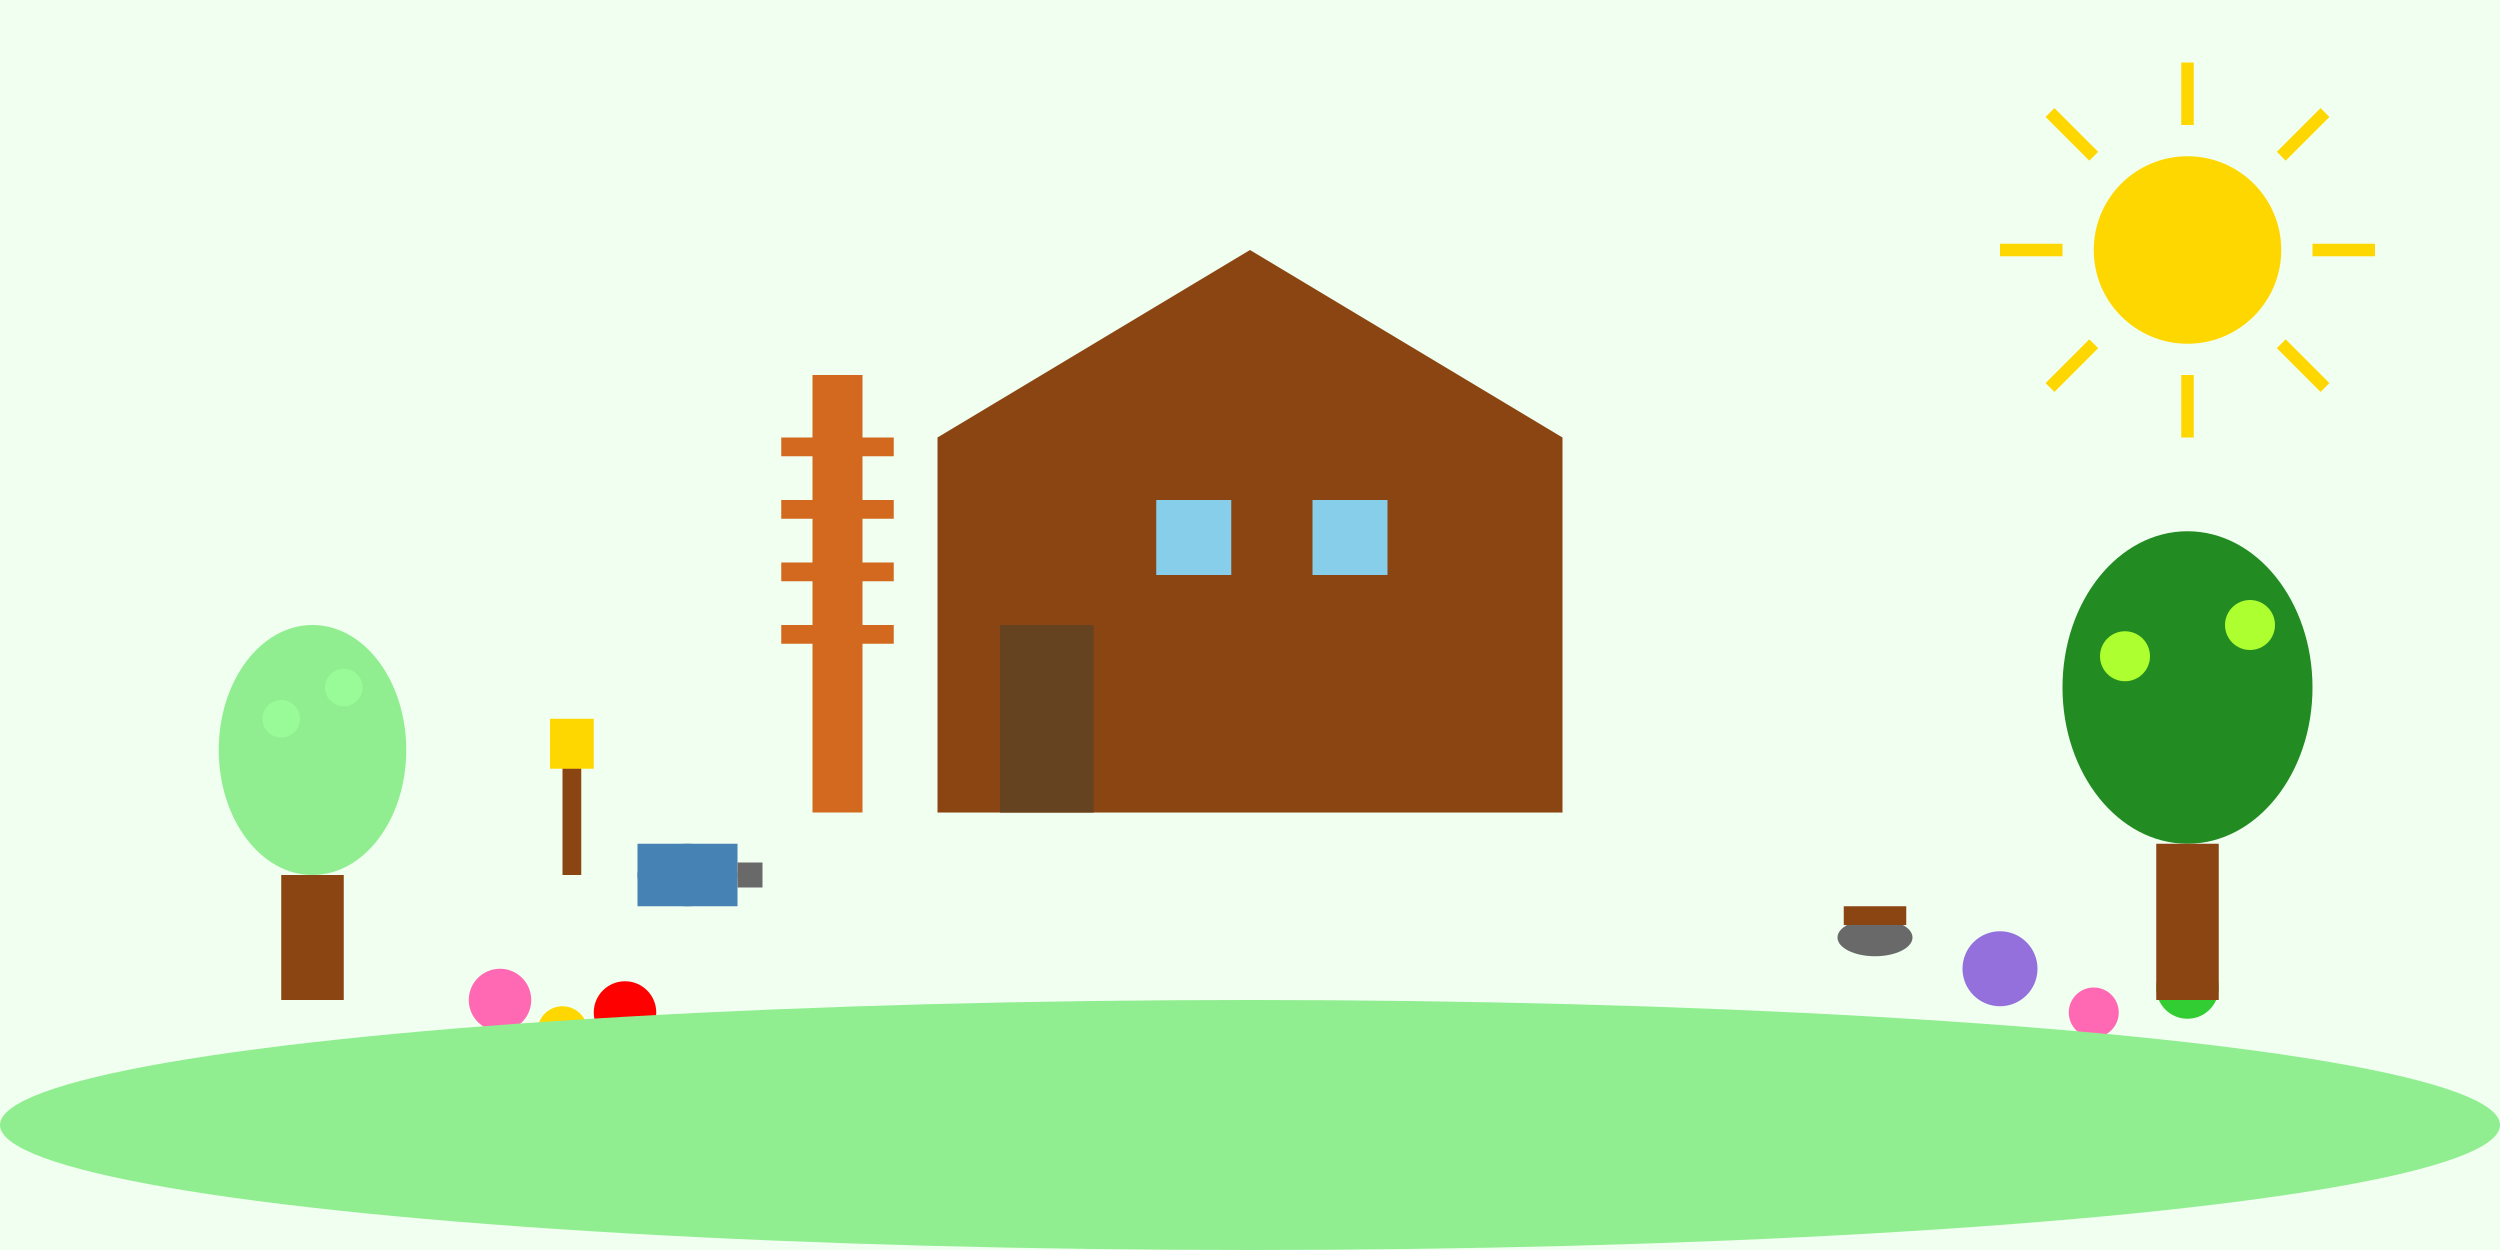 <svg xmlns="http://www.w3.org/2000/svg" viewBox="0 0 400 200" width="400" height="200">
  <rect width="400" height="200" fill="#f0fff0"/>
  <g>
    <!-- House -->
    <polygon points="150,70 200,40 250,70 250,130 150,130" fill="#8B4513"/>
    <rect x="160" y="100" width="15" height="30" fill="#654321"/>
    <rect x="210" y="80" width="12" height="12" fill="#87CEEB"/>
    <rect x="185" y="80" width="12" height="12" fill="#87CEEB"/>
    <!-- Ladder for maintenance -->
    <rect x="130" y="60" width="8" height="70" fill="#D2691E"/>
    <rect x="125" y="70" width="18" height="3" fill="#D2691E"/>
    <rect x="125" y="80" width="18" height="3" fill="#D2691E"/>
    <rect x="125" y="90" width="18" height="3" fill="#D2691E"/>
    <rect x="125" y="100" width="18" height="3" fill="#D2691E"/>
    
    <!-- Paint bucket -->
    <ellipse cx="110" cy="140" rx="8" ry="5" fill="#4682B4"/>
    <rect x="102" y="135" width="16" height="10" fill="#4682B4"/>
    <rect x="118" y="138" width="4" height="4" fill="#696969"/>
    
    <!-- Brush -->
    <rect x="90" y="120" width="3" height="20" fill="#8B4513"/>
    <rect x="88" y="115" width="7" height="8" fill="#FFD700"/>
    
    <!-- Spring flowers -->
    <circle cx="80" cy="160" r="5" fill="#FF69B4"/>
    <circle cx="90" cy="165" r="4" fill="#FFD700"/>
    <circle cx="100" cy="162" r="5" fill="#FF0000"/>
    <circle cx="320" cy="155" r="6" fill="#9370DB"/>
    <circle cx="335" cy="162" r="4" fill="#FF69B4"/>
    <circle cx="350" cy="158" r="5" fill="#32CD32"/>
    
    <!-- New growth trees -->
    <ellipse cx="50" cy="120" rx="15" ry="20" fill="#90EE90"/>
    <rect x="45" y="140" width="10" height="20" fill="#8B4513"/>
    <circle cx="45" cy="115" r="3" fill="#98FB98"/>
    <circle cx="55" cy="110" r="3" fill="#98FB98"/>
    
    <ellipse cx="350" cy="110" rx="20" ry="25" fill="#228B22"/>
    <rect x="345" y="135" width="10" height="25" fill="#8B4513"/>
    <circle cx="340" cy="105" r="4" fill="#ADFF2F"/>
    <circle cx="360" cy="100" r="4" fill="#ADFF2F"/>
    
    <!-- Tools -->
    <ellipse cx="300" cy="150" rx="6" ry="3" fill="#696969"/>
    <rect x="295" y="145" width="10" height="3" fill="#8B4513"/>
    
    <!-- Sun -->
    <circle cx="350" cy="40" r="15" fill="#FFD700"/>
    <path d="M350 20 L350 10 M370 40 L380 40 M350 60 L350 70 M330 40 L320 40 M365 25 L372 18 M365 55 L372 62 M335 25 L328 18 M335 55 L328 62" stroke="#FFD700" stroke-width="2"/>
    
    <!-- Ground -->
    <ellipse cx="200" cy="180" rx="200" ry="20" fill="#90EE90"/>
  </g>
</svg>